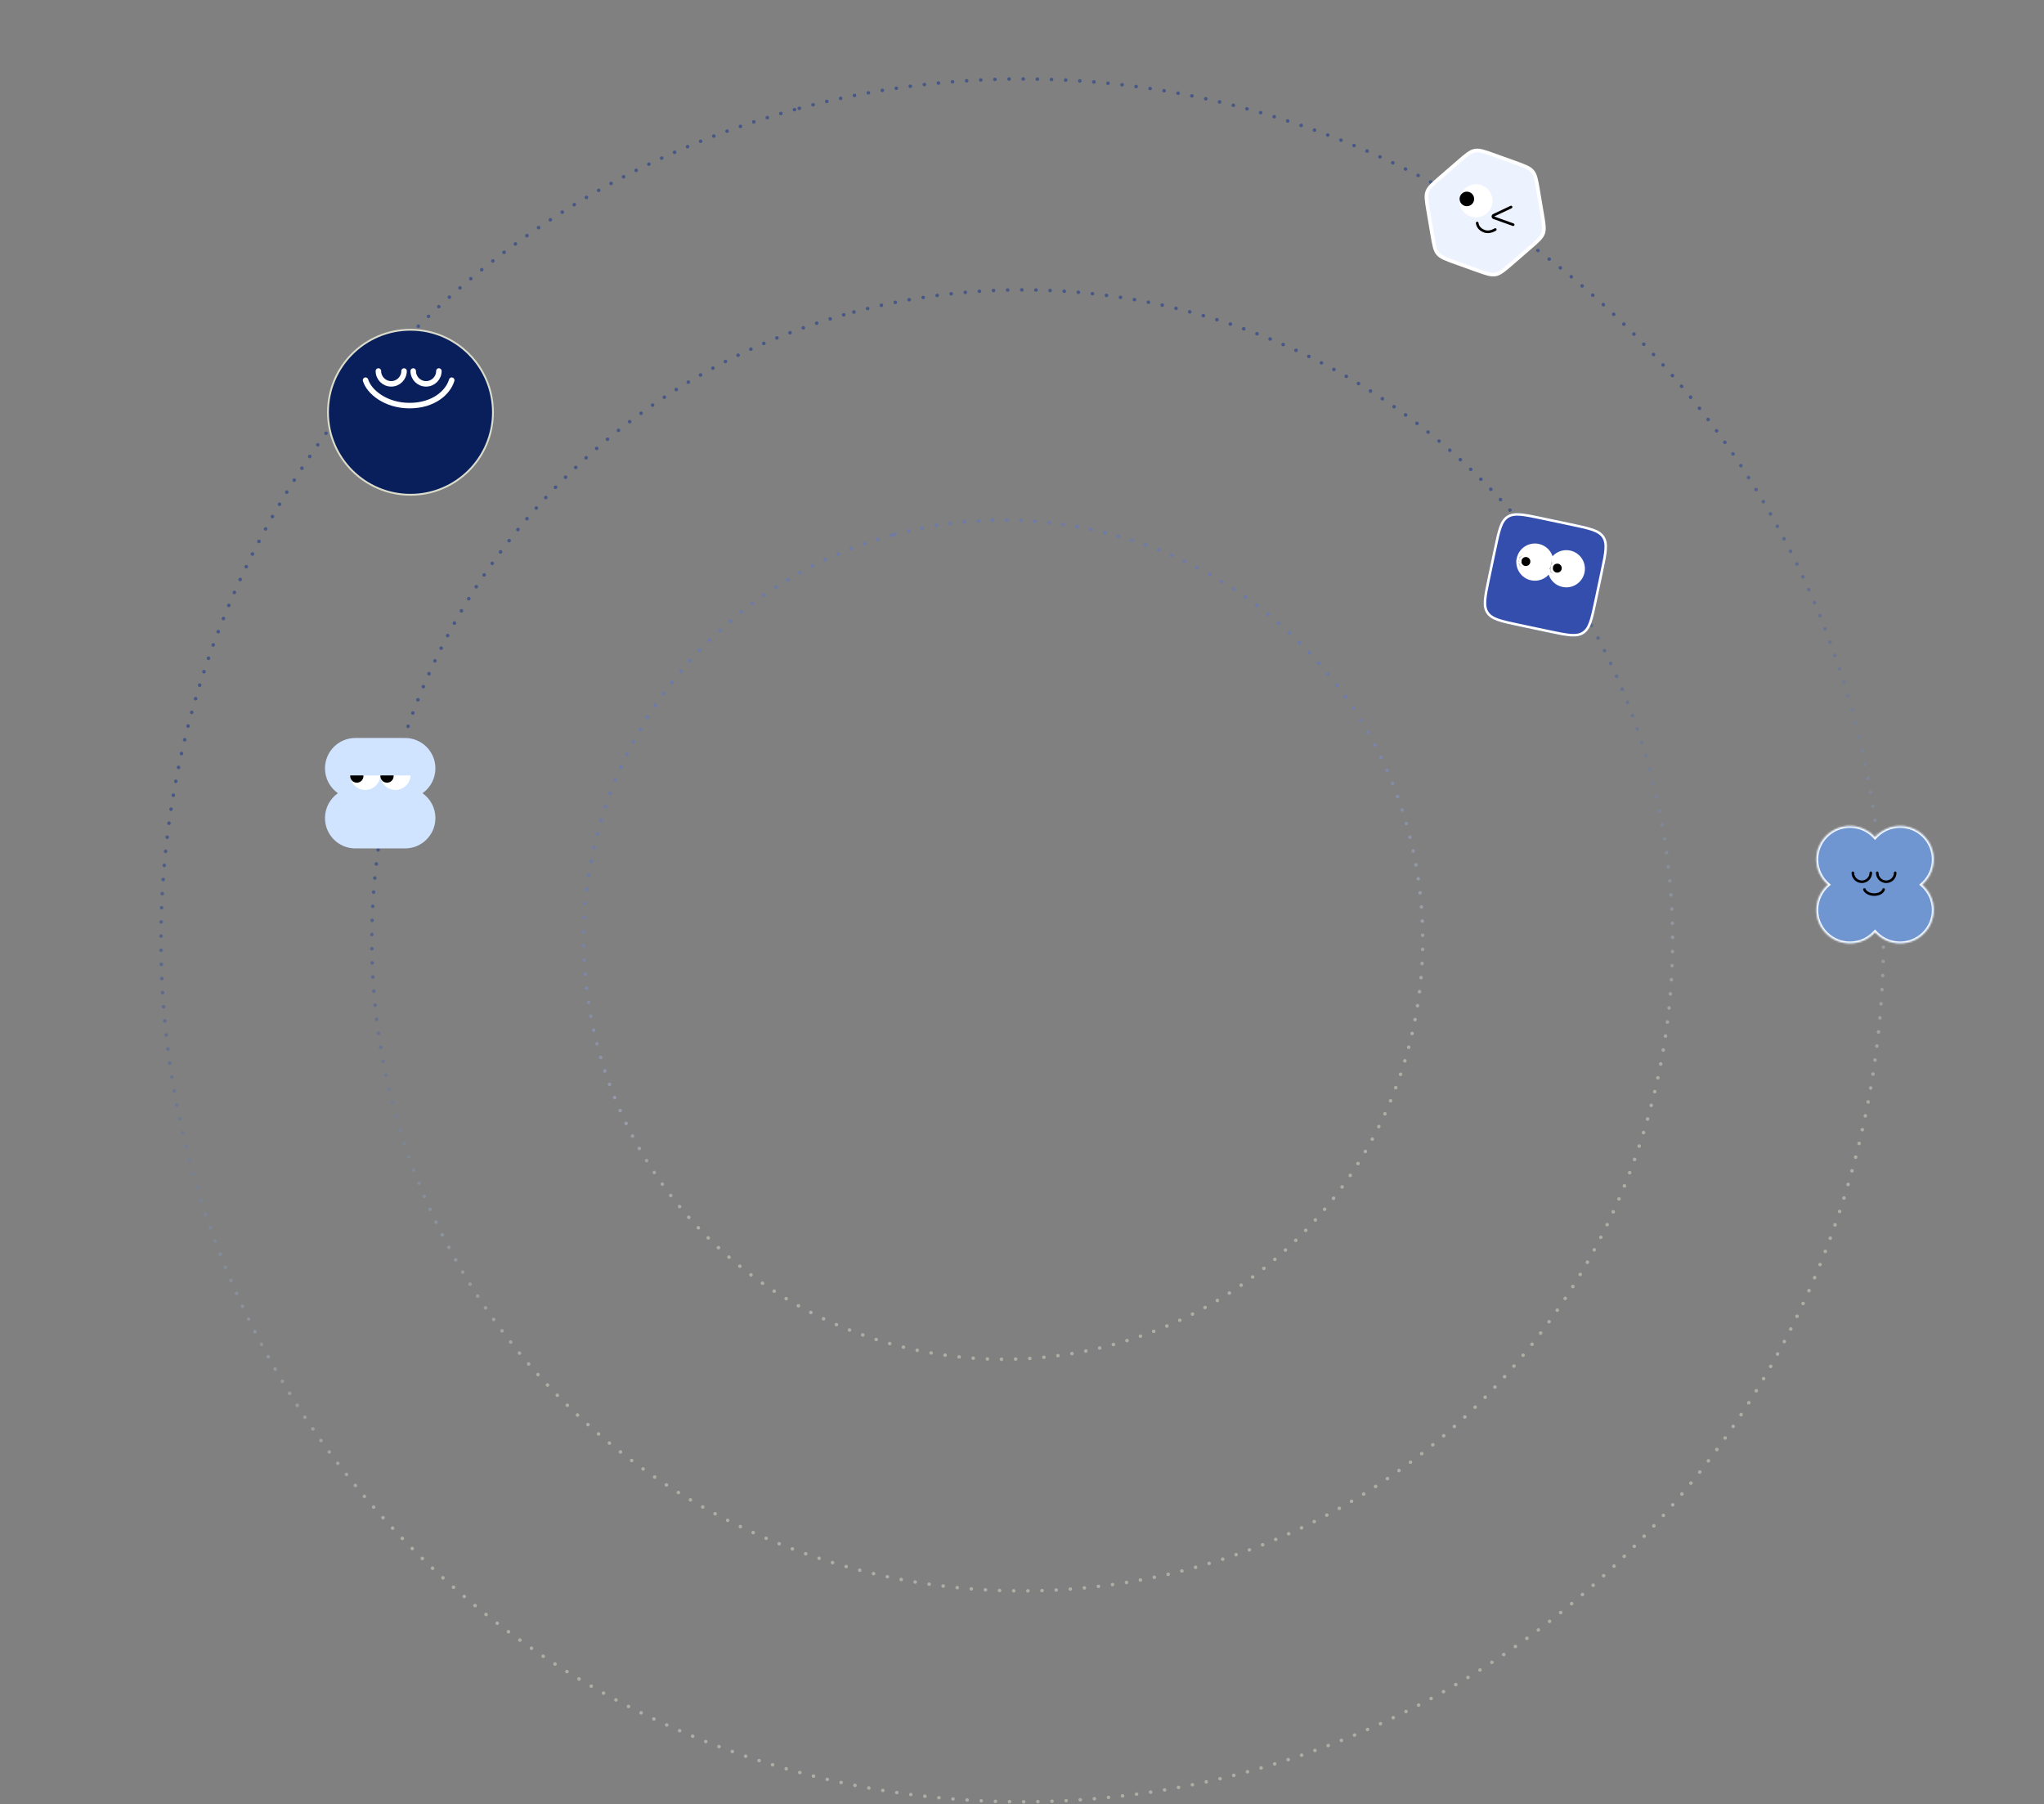 <?xml version="1.0" encoding="utf-8"?>
<svg xmlns="http://www.w3.org/2000/svg" fill="none" height="100%" overflow="visible" preserveAspectRatio="none" style="display: block;" viewBox="0 0 1115 984" width="100%">
<rect x="0" y="0" width="1115" height="984" fill="#808080" stroke="none"/>
<g id="circle bg">
<ellipse cx="557.61" cy="512.867" id="Ellipse 193" opacity="0.5" rx="354.777" ry="354.777" stroke="url(#paint0_linear_0_3028)" stroke-dasharray="0.05 7.67" stroke-linecap="round" stroke-width="1.917" transform="rotate(-105 557.61 512.867)"/>
<ellipse cx="557.609" cy="512.868" id="Ellipse 194" opacity="0.5" rx="469.793" ry="469.793" stroke="url(#paint1_linear_0_3028)" stroke-dasharray="0.05 7.67" stroke-linecap="round" stroke-width="1.917" transform="rotate(-105 557.609 512.868)"/>
<circle cx="547.274" cy="512.489" id="Ellipse 191" opacity="0.5" r="228.835" stroke="url(#paint2_linear_0_3028)" stroke-dasharray="0.05 7.67" stroke-linecap="round" stroke-width="1.917" transform="rotate(-105 547.274 512.489)"/>
<g id="Vector">
<path d="M814.861 299.331C817.042 288.999 818.133 283.833 822.02 281.301C825.908 278.769 831.073 279.86 841.405 282.042L857.158 285.368C867.489 287.549 872.655 288.64 875.187 292.528C877.719 296.415 876.628 301.581 874.447 311.912L871.12 327.665C868.939 337.997 867.848 343.163 863.961 345.694C860.073 348.226 854.908 347.136 844.576 344.954L828.823 341.628C818.492 339.446 813.326 338.355 810.794 334.468C808.262 330.581 809.353 325.415 811.534 315.083L814.861 299.331Z" fill="#344EAD"/>
<path d="M845.86 308.38C844.861 313.108 840.219 316.132 835.491 315.134C830.763 314.135 827.739 309.493 828.737 304.765C829.736 300.036 834.378 297.013 839.106 298.011C843.834 299.01 846.858 303.652 845.86 308.38Z" fill="white"/>
<path d="M836.127 307.04C835.687 309.121 833.645 310.451 831.564 310.012C829.484 309.573 828.153 307.53 828.593 305.45C829.032 303.369 831.075 302.039 833.155 302.478C835.235 302.917 836.566 304.96 836.127 307.04Z" fill="black"/>
<path d="M862.982 311.996C861.984 316.724 857.341 319.747 852.613 318.749C847.885 317.751 844.861 313.108 845.86 308.38C846.858 303.652 851.5 300.628 856.229 301.627C860.957 302.625 863.981 307.267 862.982 311.996Z" fill="white"/>
<path d="M853.249 310.656C852.81 312.736 850.767 314.067 848.687 313.627C846.606 313.188 845.276 311.145 845.715 309.065C846.154 306.985 848.197 305.654 850.277 306.094C852.358 306.533 853.688 308.575 853.249 310.656Z" fill="black"/>
<path d="M822.402 281.888C824.166 280.739 826.253 280.379 829.244 280.602C832.255 280.827 836.076 281.632 841.261 282.727L857.013 286.053C862.198 287.148 866.018 287.955 868.862 288.967C871.688 289.972 873.452 291.146 874.601 292.91C875.749 294.673 876.11 296.761 875.887 299.751C875.662 302.762 874.857 306.583 873.762 311.768L870.436 327.52C869.341 332.705 868.532 336.525 867.521 339.37C866.515 342.195 865.343 343.959 863.579 345.108C861.815 346.257 859.728 346.617 856.737 346.394C853.726 346.169 849.906 345.364 844.721 344.269L828.968 340.943C823.783 339.848 819.963 339.04 817.118 338.028C814.293 337.023 812.53 335.85 811.381 334.086C810.232 332.323 809.872 330.235 810.095 327.245C810.319 324.234 811.125 320.413 812.22 315.228L815.546 299.475C816.641 294.29 817.448 290.47 818.46 287.625C819.465 284.8 820.639 283.037 822.402 281.888ZM839.251 297.327C834.144 296.248 829.131 299.514 828.053 304.621C828.025 304.754 828 304.888 827.978 305.021C827.952 305.114 827.928 305.209 827.908 305.305C827.795 305.84 827.78 306.372 827.853 306.883C827.989 311.133 831 314.901 835.346 315.819C839.216 316.636 843.031 314.956 845.122 311.872C845.788 315.538 848.598 318.617 852.469 319.434C857.575 320.512 862.589 317.247 863.667 312.14C864.745 307.034 861.479 302.02 856.373 300.942C852.503 300.125 848.687 301.803 846.597 304.886C845.931 301.221 843.121 298.144 839.251 297.327ZM847.775 305.641C849.561 303.034 852.8 301.618 856.084 302.312C860.434 303.23 863.215 307.501 862.297 311.851C861.378 316.201 857.108 318.982 852.758 318.064C850.273 317.539 848.301 315.921 847.237 313.819C847.634 314.044 848.072 314.213 848.542 314.312C851.001 314.831 853.414 313.259 853.934 310.8C854.453 308.342 852.881 305.928 850.422 305.409C849.501 305.214 848.586 305.312 847.775 305.641ZM830.653 302.026C832.439 299.419 835.678 298.002 838.962 298.696C843.312 299.614 846.093 303.886 845.175 308.236C844.256 312.586 839.986 315.367 835.636 314.449C833.152 313.924 831.18 312.306 830.116 310.205C830.513 310.429 830.95 310.598 831.42 310.697C833.878 311.216 836.292 309.644 836.812 307.185C837.331 304.726 835.758 302.313 833.3 301.793C832.379 301.599 831.464 301.697 830.653 302.026ZM846.467 308.949C846.934 307.398 848.519 306.438 850.133 306.779C851.835 307.138 852.924 308.809 852.564 310.511C852.205 312.213 850.533 313.302 848.831 312.943C847.523 312.666 846.577 311.614 846.373 310.37C846.363 309.901 846.392 309.426 846.467 308.949ZM829.343 305.339C829.807 303.785 831.395 302.821 833.011 303.163C834.713 303.522 835.801 305.194 835.441 306.896C835.082 308.598 833.411 309.686 831.709 309.327C830.401 309.05 829.455 307.999 829.251 306.754C829.241 306.288 829.269 305.815 829.343 305.339Z" stroke="white" stroke-linecap="round" stroke-width="1.4"/>
</g>
<g id="Frame 2147236753">
<g id="Union">
<mask fill="white" id="path-6-inside-1_0_3028">
<path d="M1036.51 450.5C1046.63 450.5 1054.83 458.652 1054.83 468.708C1054.83 474.221 1052.37 479.161 1048.47 482.5C1052.37 485.839 1054.83 490.779 1054.83 496.292C1054.83 506.348 1046.63 514.5 1036.51 514.5C1031.07 514.5 1026.19 512.141 1022.83 508.397C1019.48 512.141 1014.59 514.5 1009.15 514.5C999.035 514.5 990.834 506.348 990.834 496.292C990.834 490.779 993.299 485.839 997.192 482.5C993.299 479.161 990.834 474.221 990.834 468.708C990.834 458.652 999.035 450.5 1009.15 450.5C1014.59 450.5 1019.48 452.859 1022.83 456.603C1026.19 452.859 1031.07 450.5 1036.51 450.5Z"/>
</mask>
<path d="M1036.51 450.5C1046.63 450.5 1054.83 458.652 1054.83 468.708C1054.83 474.221 1052.37 479.161 1048.47 482.5C1052.37 485.839 1054.83 490.779 1054.83 496.292C1054.83 506.348 1046.63 514.5 1036.51 514.5C1031.07 514.5 1026.19 512.141 1022.83 508.397C1019.48 512.141 1014.59 514.5 1009.15 514.5C999.035 514.5 990.834 506.348 990.834 496.292C990.834 490.779 993.299 485.839 997.192 482.5C993.299 479.161 990.834 474.221 990.834 468.708C990.834 458.652 999.035 450.5 1009.15 450.5C1014.59 450.5 1019.48 452.859 1022.83 456.603C1026.19 452.859 1031.07 450.5 1036.51 450.5Z" fill="#6F96D1"/>
<path d="M1036.51 450.5L1036.51 449.5L1036.51 449.5L1036.51 450.5ZM1054.83 468.708L1055.83 468.708L1055.83 468.708L1054.83 468.708ZM1048.47 482.5L1047.82 481.741L1046.94 482.5L1047.82 483.259L1048.47 482.5ZM1054.83 496.292L1055.83 496.292L1055.83 496.292L1054.83 496.292ZM1036.51 514.5L1036.51 515.5H1036.51V514.5ZM1022.83 508.397L1023.58 507.73L1022.83 506.899L1022.09 507.73L1022.83 508.397ZM1009.15 514.5L1009.15 515.5H1009.15V514.5ZM990.834 496.292L989.834 496.292V496.292H990.834ZM997.192 482.5L997.843 483.259L998.729 482.5L997.843 481.741L997.192 482.5ZM990.834 468.708L989.834 468.708V468.708H990.834ZM1009.15 450.5L1009.15 449.5L1009.15 449.5L1009.15 450.5ZM1022.83 456.603L1022.09 457.27L1022.83 458.101L1023.58 457.27L1022.83 456.603ZM1036.51 450.5V451.5C1046.08 451.5 1053.83 459.21 1053.83 468.708L1054.83 468.708L1055.83 468.708C1055.83 458.094 1047.18 449.5 1036.51 449.5V450.5ZM1054.83 468.708H1053.83C1053.83 473.916 1051.51 478.583 1047.82 481.741L1048.47 482.5L1049.12 483.259C1053.23 479.739 1055.83 474.526 1055.83 468.708H1054.83ZM1048.47 482.5L1047.82 483.259C1051.51 486.417 1053.83 491.085 1053.83 496.292L1054.83 496.292L1055.83 496.292C1055.83 490.474 1053.23 485.261 1049.12 481.741L1048.47 482.5ZM1054.83 496.292H1053.83C1053.83 505.79 1046.08 513.5 1036.51 513.5V514.5V515.5C1047.18 515.5 1055.83 506.906 1055.83 496.292H1054.83ZM1036.51 514.5L1036.51 513.5C1031.37 513.5 1026.75 511.271 1023.58 507.73L1022.83 508.397L1022.09 509.065C1025.63 513.012 1030.78 515.5 1036.51 515.5L1036.51 514.5ZM1022.83 508.397L1022.09 507.73C1018.92 511.271 1014.3 513.5 1009.15 513.5V514.5V515.5C1014.89 515.5 1020.04 513.012 1023.58 509.065L1022.83 508.397ZM1009.15 514.5L1009.15 513.5C999.582 513.5 991.834 505.79 991.834 496.292H990.834H989.834C989.834 506.906 998.488 515.5 1009.15 515.5L1009.15 514.5ZM990.834 496.292L991.834 496.292C991.834 491.085 994.161 486.417 997.843 483.259L997.192 482.5L996.541 481.741C992.437 485.261 989.834 490.474 989.834 496.292L990.834 496.292ZM997.192 482.5L997.843 481.741C994.161 478.583 991.834 473.915 991.834 468.708H990.834H989.834C989.834 474.526 992.437 479.739 996.541 483.259L997.192 482.5ZM990.834 468.708L991.834 468.708C991.834 459.21 999.582 451.5 1009.15 451.5L1009.15 450.5L1009.15 449.5C998.488 449.5 989.834 458.094 989.834 468.708L990.834 468.708ZM1009.15 450.5V451.5C1014.3 451.5 1018.92 453.73 1022.09 457.27L1022.83 456.603L1023.58 455.935C1020.04 451.988 1014.89 449.5 1009.15 449.5V450.5ZM1022.83 456.603L1023.58 457.27C1026.75 453.73 1031.37 451.5 1036.51 451.5L1036.51 450.5L1036.51 449.5C1030.78 449.5 1025.63 451.988 1022.09 455.935L1022.83 456.603Z" fill="white" mask="url(#path-6-inside-1_0_3028)"/>
</g>
<path d="M1020.53 476.001C1020.53 478.707 1018.34 480.901 1015.63 480.901C1012.93 480.901 1010.73 478.707 1010.73 476.001" id="Ellipse 186" stroke="black" stroke-linecap="round" stroke-width="1.4"/>
<path d="M1033.83 476.001C1033.83 478.707 1031.64 480.901 1028.93 480.901C1026.23 480.901 1024.03 478.707 1024.03 476.001" id="Ellipse 187" stroke="black" stroke-linecap="round" stroke-width="1.4"/>
<path d="M1027.53 485.101C1027.08 486.474 1025.29 487.901 1022.39 487.901C1019.5 487.901 1017.46 486.393 1017.03 485.101" id="Ellipse 188" stroke="black" stroke-linecap="round" stroke-width="1.4"/>
</g>
<g id="Frame 2147236752">
<path d="M815.142 84.629L826.213 88.601C829.024 89.61 831.065 90.343 832.632 91.088C834.179 91.823 835.193 92.537 835.972 93.469C836.752 94.4 837.277 95.523 837.728 97.176C838.185 98.85 838.547 100.987 839.045 103.933L841.211 116.752C841.69 119.585 842.036 121.64 842.155 123.307C842.272 124.954 842.16 126.146 841.763 127.25C841.367 128.354 840.696 129.345 839.559 130.541C838.408 131.753 836.834 133.12 834.664 135.002L824.843 143.52C822.586 145.477 820.948 146.896 819.531 147.898C818.132 148.887 817.013 149.42 815.819 149.644C814.625 149.867 813.388 149.775 811.726 149.359C810.043 148.938 808.002 148.206 805.19 147.198L794.119 143.226C791.308 142.217 789.268 141.484 787.7 140.739C786.153 140.004 785.14 139.289 784.36 138.357C783.581 137.426 783.056 136.303 782.605 134.65C782.147 132.976 781.785 130.839 781.287 127.893L779.121 115.075C778.642 112.242 778.296 110.187 778.177 108.52C778.06 106.873 778.173 105.681 778.569 104.577C778.965 103.473 779.636 102.482 780.773 101.285C781.925 100.074 783.498 98.707 785.668 96.825L795.49 88.306C797.746 86.349 799.385 84.93 800.802 83.928C802.201 82.939 803.32 82.406 804.514 82.182C805.708 81.959 806.944 82.052 808.606 82.468C810.29 82.889 812.331 83.62 815.142 84.629Z" fill="#EDF2FF" id="Polygon 2" stroke="white" stroke-width="2"/>
<circle cx="805.173" cy="109.521" fill="white" id="Ellipse 184" r="9.024" transform="rotate(19.736 805.173 109.521)"/>
<circle cx="800.172" cy="108.495" fill="black" id="Ellipse 185" r="3.971" transform="rotate(19.736 800.172 108.495)"/>
<path d="M805.811 121.641C806.003 123.244 807.009 125.139 809.824 126.149C812.639 127.159 815.664 125.176 815.664 125.176M824.277 112.924L814.773 117.409C814.191 117.684 814.232 118.524 814.837 118.742L825.428 122.541" id="Vector_2" stroke="black" stroke-linecap="round" stroke-width="1.444"/>
</g>
<g id="Orange">
<path d="M223.909 179.845C248.762 179.845 268.909 199.992 268.909 224.845C268.909 249.698 248.762 269.845 223.909 269.845C199.056 269.845 178.909 249.698 178.909 224.845C178.909 199.992 199.056 179.845 223.909 179.845Z" fill="#091F5B" id="Ellipse 164" stroke="#DBDCCB"/>
<path d="M220.409 202.345C220.409 206.211 217.275 209.345 213.409 209.345C209.543 209.345 206.409 206.211 206.409 202.345" id="Ellipse 170" stroke="white" stroke-linecap="round" stroke-width="3"/>
<path d="M239.409 202.345C239.409 206.211 236.275 209.345 232.409 209.345C228.543 209.345 225.409 206.211 225.409 202.345" id="Ellipse 171" stroke="white" stroke-linecap="round" stroke-width="3"/>
<path d="M246.409 207.345C244.389 214.145 236.388 221.211 223.409 221.211C210.43 221.211 201.31 213.745 199.409 207.345" id="Ellipse 172" stroke="white" stroke-linecap="round" stroke-width="3"/>
</g>
<g id="Vector_3">
<path d="M220.951 402.484C230.099 402.485 237.516 409.901 237.516 419.05C237.516 424.652 234.734 429.605 230.476 432.603C234.734 435.601 237.516 440.553 237.516 446.156C237.516 455.305 230.099 462.722 220.951 462.722H193.843C184.695 462.722 177.278 455.305 177.278 446.156C177.278 440.554 180.06 435.601 184.317 432.603C180.06 429.605 177.278 424.652 177.278 419.05C177.278 409.901 184.695 402.484 193.843 402.484H220.951Z" fill="#D0E4FF"/>
<path d="M207.491 422.579C207.491 427.128 203.804 430.815 199.256 430.815C194.707 430.815 191.02 427.128 191.02 422.579C191.02 418.031 194.707 414.344 199.256 414.344C203.804 414.344 207.491 418.031 207.491 422.579Z" fill="white"/>
<path d="M198.268 423.238C198.268 425.239 196.645 426.862 194.644 426.862C192.643 426.862 191.02 425.239 191.02 423.238C191.02 421.237 192.643 419.614 194.644 419.614C196.645 419.614 198.268 421.237 198.268 423.238Z" fill="black"/>
<path d="M223.963 422.579C223.963 427.128 220.275 430.815 215.727 430.815C211.179 430.815 207.491 427.128 207.491 422.579C207.491 418.031 211.179 414.344 215.727 414.344C220.275 414.344 223.963 418.031 223.963 422.579Z" fill="white"/>
<path d="M214.739 423.238C214.739 425.239 213.116 426.862 211.115 426.862C209.114 426.862 207.491 425.239 207.491 423.238C207.491 421.237 209.114 419.614 211.115 419.614C213.116 419.614 214.739 421.237 214.739 423.238Z" fill="black"/>
<path d="M189.044 411.049H226.598V422.909H189.044V411.049Z" fill="#D0E4FF"/>
</g>
</g>
<defs>
<linearGradient gradientUnits="userSpaceOnUse" id="paint0_linear_0_3028" x1="391.367" x2="795.667" y1="529.195" y2="529.195">
<stop stop-color="#DBDCCB"/>
<stop offset="0.755" stop-color="#0E2F8B"/>
</linearGradient>
<linearGradient gradientUnits="userSpaceOnUse" id="paint1_linear_0_3028" x1="337.472" x2="872.843" y1="534.489" y2="534.489">
<stop stop-color="#DBDCCB"/>
<stop offset="0.755" stop-color="#0E2F8B"/>
</linearGradient>
<linearGradient gradientUnits="userSpaceOnUse" id="paint2_linear_0_3028" x1="440.046" x2="700.824" y1="523.02" y2="523.02">
<stop stop-color="#DBDCCB"/>
<stop offset="0.755" stop-color="#5C75D0"/>
</linearGradient>
</defs>
</svg>